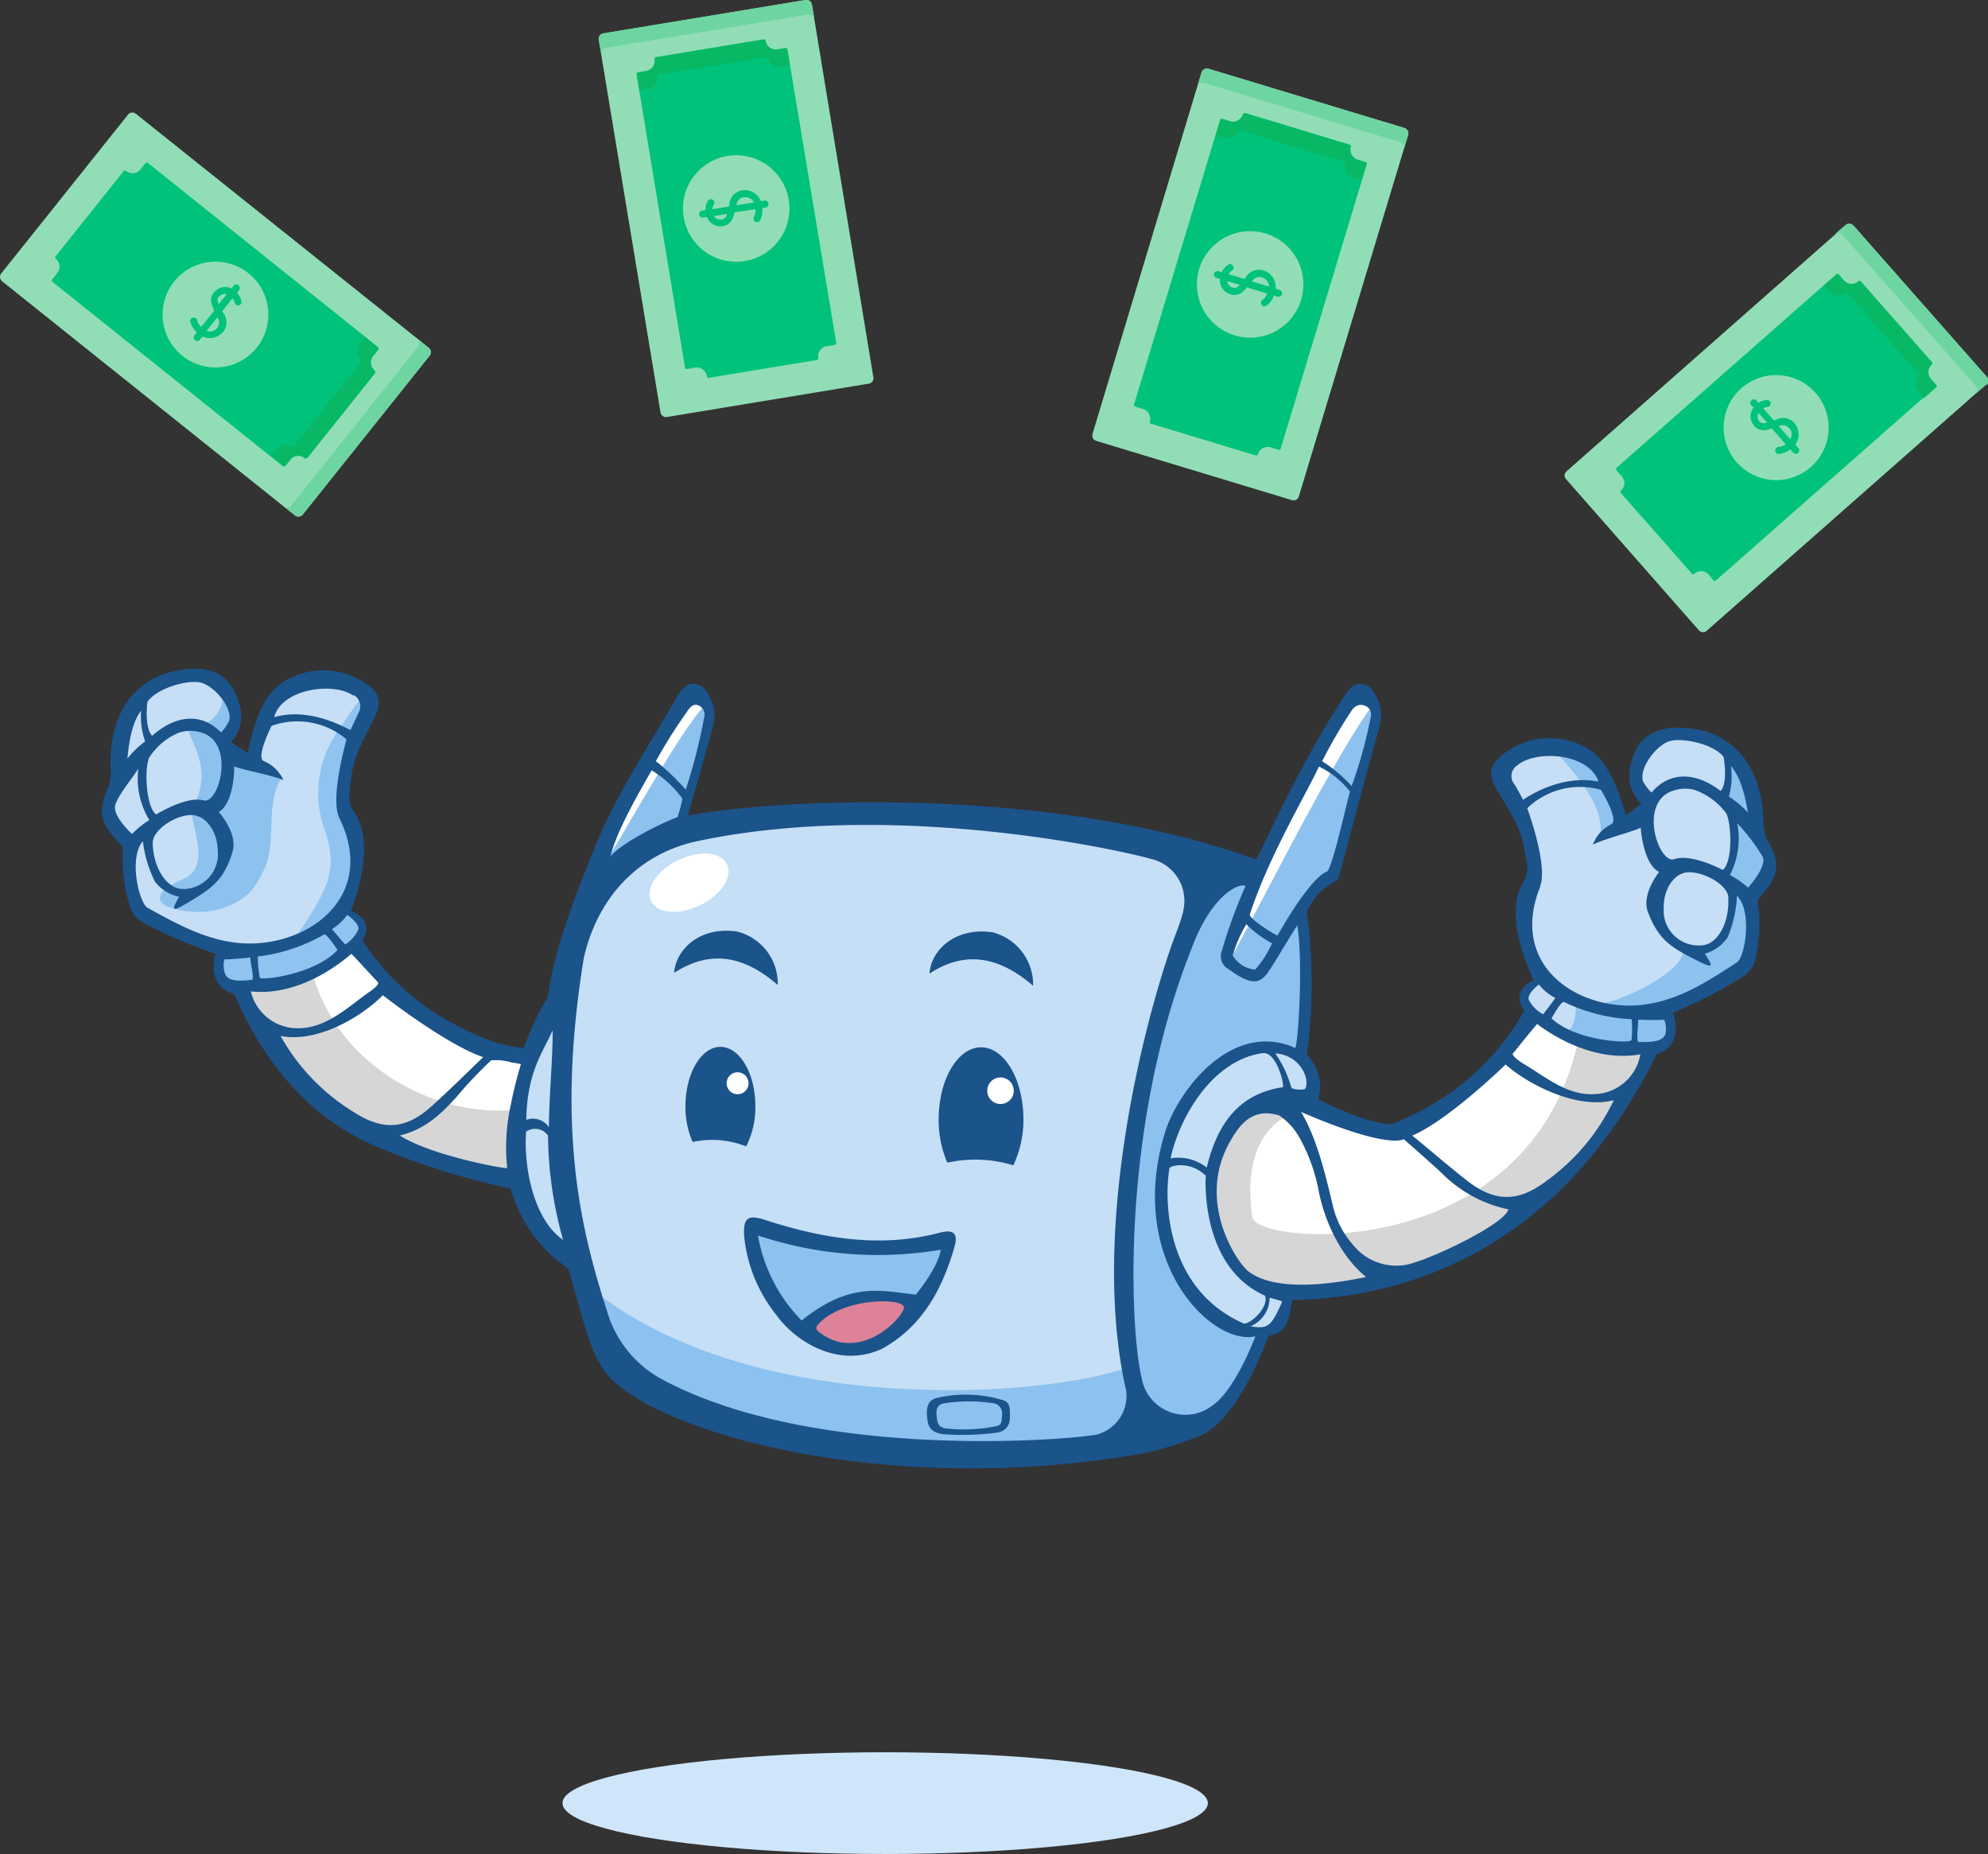 <svg xmlns="http://www.w3.org/2000/svg" viewBox="0 0 215.81 201.22"><rect x="0" y="0" width="215.81" height="201.22" fill="#333333" stroke="none"/><defs><style>.cls-1{fill:#cfe6fa;}.cls-2{fill:#c6dff6;}.cls-3{fill:#c5dff6;}.cls-4{fill:#dd8299;}.cls-5{fill:#8dc2ef;}.cls-6{fill:#90c3f0;}.cls-7{fill:#8dc1ef;}.cls-8{fill:#fff;}.cls-9{fill:#d6d6d6;}.cls-10{fill:#1b538b;}.cls-11{fill:#91deb6;}.cls-12{fill:#6ed5a1;}.cls-13{fill:#00c27a;}.cls-14{fill:#08b865;}</style></defs><g id="Layer_2" data-name="Layer 2"><g id="Layer_1-2" data-name="Layer 1"><g id="_2" data-name=" 2"><ellipse class="cls-1" cx="96.09" cy="195.7" rx="35.03" ry="5.52"/><g id="Layer_28" data-name="Layer 28"><path class="cls-2" d="M176,89.63c-1,0,.39-3.32-3-7.08-2.12-2.35-7-2.11-9.16,0a3,3,0,0,0-.47,3.1c.63,1.43,3.76,7.57,3.21,9a20.34,20.34,0,0,0-.67,6.16c.18,2.21,1.13,3.49,1.23,5.48,0,0-2,1.26-1.69,2.17.24.75,2.75,2.87,3.59,3.32a19.71,19.71,0,0,0,11.59,1.39c1.28-.34.25-3.06,1-3.87.58-.64,8.37-4.93,8.25-5.58a20.41,20.41,0,0,1,.51-6.56c1.7-2.09,2-5,1.2-5.41-1.62-.9-1.15-2.55-1.18-4-.19-9-9.21-8.38-9.29-8.31-3.52,3-5.08,3.19-2.14,6.83C179.12,86.54,177.18,89.59,176,89.63Z"/><path class="cls-2" d="M12.25,86.12c-.77.5-.26,3.34,1.58,5.32a20.52,20.52,0,0,1,1,6.5c-.07.66,8,4.38,8.6,5,.78.76,0,3.55,1.25,3.79a19.57,19.57,0,0,0,11.43-2.2c.8-.51,3.15-2.8,3.33-3.57s-1.83-2-1.83-2c0-2,.82-3.33.85-5.55a20.79,20.79,0,0,0-1.11-6.1c-.65-1.41,2-7.76,2.56-9.22A3,3,0,0,0,39.23,75c-2.33-2-7.18-1.9-9.12.59-3.11,4-1.54,7.24-2.49,7.28-1.15,0-3.3-2.87-3.17-3.06,2.68-3.83,1.1-4-2.6-6.66-.09-.06-9.11,0-8.67,8.94C13.21,83.5,13.8,85.11,12.25,86.12Z"/><path class="cls-3" d="M74.46,76.27c-1.22.64-10,18.61-10.63,19.92-2.43,5-1.13,12.9-3.29,14.11-5,2.83-5.61,19.16-4,18.94.4-.05,2.45,5,5.24,7,1,.69,6.35,13.25,7,13.83,14.65,12.31,55.65,7.77,61.36,4.16,4-1.1,6.49-8.39,6.88-8.82,3.37-3.76,2.16-4.44,1.1-5.27-6.11.17-11.8-21.38,3.23-21,2.17,0,.92-2.67-.26-4.47-.16-1.55,1.53-13.87.17-15s3.46-3.81,3.4-4.75c-.3-4.49,4.07-13.33,4-14.38,1.92-6.79-.57-4.72-1.25-4.69-.91,0-11.49,20-11.09,19.07,1-2.35-4.78-.29-6.9-1.73C115.73,86,76.14,88.37,74.08,89.48,73.29,90,80.57,73.11,74.46,76.27Z"/></g><path class="cls-4" d="M99.2,142.67c.26-1.59.17-1.95-1.21-1.82-1,.1-7.61-1.21-10.2,3.26C88.78,145.51,94,148,99.2,142.67Z"/><path class="cls-5" d="M75.57,75.56c-.91-.06-11.16,17.13-11.22,19.31.17.1,9.62-4.13,9.9-5.67C74.74,86.55,78.79,75.79,75.57,75.56Z"/><path class="cls-5" d="M100.22,141.91c0-.79,3.17-6.5,2.68-7.2s-6.92,3-21-1.74c-.72-.24.33,8.51,5.13,11.1C96.4,137.75,100.22,142.39,100.22,141.91Z"/><path class="cls-5" d="M17.81,96.58c-.87.92-.42,1.62.74,1.94a9.44,9.44,0,0,0,5.52.09c2.59-.87,3.58-2,4.67-4.4,1.33-2.91,0-7,1.85-9.82.36-.55-5.14-2.34-6.31-3.65,2.37-3.68,1.86-4.94-.17-6.49.75,4-2.68,4.72-3.39,4.64-1.53-.17,3,3.93.24,8.61-.72,1.21,1.81,5.42-.24,7.37C20.12,95.47,18.4,95.94,17.81,96.58Z"/><path class="cls-6" d="M31.33,102.43c-2.6.68-8.08.74-7.57,1.36.26.32,0,3.09,1.37,3.09,2.13,0,11.44-1.16,13.41-4.54s-.95-2.67-1-3.44a6.77,6.77,0,0,1,.65-3.09,8,8,0,0,0-.14-6,12,12,0,0,1,.12-8.11c.56-1.64,2.47-6.1,1.9-6.45s-2.52,2.91-3.22,3.87a11.73,11.73,0,0,0-1.73,10.62,12.19,12.19,0,0,1,.81,3.82,15,15,0,0,1-.28,1.76C35,97.66,31.88,102.28,31.33,102.43Z"/><path class="cls-5" d="M186.06,80.18c.06.4.43.72.92,1.07A3.93,3.93,0,0,0,186.06,80.18Z"/><path class="cls-5" d="M171.18,108.69c-.32-.3.4,3.29-1.65,3.38-2.61.12,9.07,1.82,9.91,1.52,1.14-.41,2.4-2.79,1.47-3.65-.64-.59,8.76-4.54,9-5.38.63-2.22.54-4,.73-7.66,0-.36,2.11-2.68,1.7-3.26-3.13-4.46-2-4.26-1.93-5.8.32-4.33-2-5.61-3.43-6.59,1.24,2.09.34,4.92.72,6,1.81,6.17-1,7.62-.62,8.15,1.2,1.59,1.41,4.13-.51,6.9-1.37,2-4.63-.5-4,.64C183.82,105.23,173.12,110.59,171.18,108.69Z"/><path class="cls-7" d="M63.91,139.64c-.48-.45,5.44,11.21,6,11.48,21.73,11.33,52.94,5.44,53.47,5.37,1.72-.2,8.27,2,13.66-11.53.26-.64-14.17-1.86-10-21.81,1.06-5.08,8.4-11.12,14.24-9.37,1-3.7.52-10.3.1-14.08-.14-1.25,1.83-3.74,3.4-4.75.66-.43,4.67-17.39,4.67-17.71-1.52-2.1-1.52-2.1-3.49-.6-2.78,5.78-6.64,12.62-9.56,18.31-.7,1.36-2.65-1.77-3.48-.7-13.69,17.78-9.82,53.49-10.63,54.19C114,151.56,81.66,154.18,63.91,139.64Z"/><path class="cls-6" d="M176.12,89.63c-.43-7.59-6.87-9.16-7.5-8.72s6.22,5.72,5,10.19C174.49,90.82,175.12,89.9,176.12,89.63Z"/><path class="cls-8" d="M38.39,102.92s-8.21,5.72-12.06,4c.37,1.23,5.4,9.3,5.55,9.93.84,3.49,12.38,9.85,24.54,11.4.71.09.16-11.58.27-13.37C56.75,113.84,47.66,114.35,38.39,102.92Z"/><path class="cls-9" d="M56.12,120.41c-7.77,1-19.13-3.91-22.18-14.72l-7.25,1.7a31.59,31.59,0,0,0,29.52,19.92S56.74,120.32,56.12,120.41Z"/><path class="cls-8" d="M151,138.51c12.05-2.41,17.87-10.85,22.69-14.88A74.78,74.78,0,0,0,179,113.54c-3.72,2-12.33-3.11-12.33-3.11-8.47,12.06-15.07,12.63-17.53,12.35-.43,0-10.66-4.22-11.82-3.68-7.19,3.4-6.17,13.41-3.68,17.43C138.19,143.94,150.75,138.57,151,138.51Z"/><path class="cls-9" d="M141.59,120.24c-.94-1.93-5.79-.66-7,.84-8.26,10.08,2.19,18.69,2.19,18.69,33.06,1.4,41.66-24.49,41.91-25.71l-7.36-1.18c-5.28,24.5-34.93,22.29-35.38,19.24C134.34,121.37,141.66,120.39,141.59,120.24Z"/><path class="cls-8" d="M149,76.56c.16-.22-2-1.8-2.38-1.25-7.64,11.43-14.59,28.41-13.29,29C133.76,104.45,144.36,82.64,149,76.56Z"/><path class="cls-8" d="M76.56,76.56c.5-.42-.16-1.19-1.25-1.3-.82,0-12.46,21.43-9.73,18.5C66.32,93,74.24,78.48,76.56,76.56Z"/><path class="cls-8" d="M76,98.25c2.27-1.1,3.58-3.1,2.92-4.45s-3-1.55-5.31-.44-3.58,3.1-2.92,4.45S73.68,99.36,76,98.25Z"/><g id="Layer_29" data-name="Layer 29"><path class="cls-10" d="M95.72,146.4c4.41-2.41,6.56-6.47,7.89-11.06.43-1.48-.11-1.94-1.6-1.55-6.5,1.71-12.79.61-19-1.4-1.82-.59-2.34-.2-2.23,1.75a16.25,16.25,0,0,0,3.52,8.61C86.33,145.58,91,148.57,95.72,146.4Zm-6.6-1.67c-.61-.43-.69-.6-.14-1.16,2.61-2.64,8.67-2.75,9.13-1.76C98.44,142.55,93.69,148,89.12,144.73Zm13-9.09c-.25,1.91-2.7,4.87-2.7,4.87-4-.44-7.11-1.4-12.4,2.81a17.43,17.43,0,0,1-4.74-9.23A41.1,41.1,0,0,0,102.12,135.64Z"/><path class="cls-10" d="M80,101.1c-4.08-.59-6.65,2-6.82,4.49,4.06-2.63,7.71-1.75,11.25,1.31A5.82,5.82,0,0,0,80,101.1Z"/><path class="cls-10" d="M107.71,101.18c-4.08-.58-6.65,2-6.81,4.49,4-2.63,7.7-1.74,11.25,1.32A5.85,5.85,0,0,0,107.71,101.18Z"/><path class="cls-10" d="M81,124.42a9.3,9.3,0,0,0,1-4.36c0-3.56-1.7-6.44-3.79-6.44s-3.8,2.88-3.8,6.44a9.38,9.38,0,0,0,.78,3.88A10.12,10.12,0,0,1,81,124.42Z"/><path class="cls-10" d="M110,126.48a11.58,11.58,0,0,0,1.1-5c0-4.31-2.06-7.81-4.6-7.81s-4.6,3.5-4.6,7.81a11.56,11.56,0,0,0,.94,4.71A14,14,0,0,1,110,126.48Z"/><path class="cls-10" d="M102.33,155.65a27.37,27.37,0,0,0,6-.18,1.53,1.53,0,0,0,1.3-1.53c0-.7.13-1.69-.67-1.95a14,14,0,0,0-7.17-.29c-1.28.27-1.23,1.38-1.12,2.37S101.29,155.48,102.33,155.65Zm.57-3.4a17.45,17.45,0,0,1,5,.06,1.12,1.12,0,0,1,.88,1.29c-.06.64,0,1.06-.64,1.19a17.93,17.93,0,0,1-5.42.25c-1-.11-1-.83-1.06-1.65C101.64,152.41,102.24,152.33,102.9,152.25Z"/><path class="cls-10" d="M12.75,91.28c.34.34.66.56.59,1.16A16.29,16.29,0,0,0,14,98a3,3,0,0,0,1.63,2.19,52.38,52.38,0,0,0,7.78,3.34c-.11.17-1,3.63,2,4.33,3,6.9,7.34,12.66,14.43,16.13A78.8,78.8,0,0,0,55.44,129h0a15.28,15.28,0,0,0,6.16,8.61c.3.21,2.26,8.82,3.52,10.36,2.81,6.44,29.31,15.1,59.33,9.71a40.33,40.33,0,0,0,5.86-1.87c4.4-1.95,7.25-10.73,7.46-10.82.93-.37,2,0,2.49-3.88,9.24-.2,28-3.16,39.6-26.72,3-.92,1.86-4.31,1.75-4.47a53.68,53.68,0,0,0,7.54-3.88,3,3,0,0,0,1.48-2.3,16.37,16.37,0,0,0,.23-5.54c-.11-.6.2-.84.51-1.2,1.73-2,1.89-3.35.58-5.64a4.66,4.66,0,0,1-.51-2.29c-.18-5.24-2.69-9.35-7.83-10s-6.26,2.14-6.67,4.36a4.14,4.14,0,0,0,1.23,3.78l-1.67,1.31c-.67-2.43-1.81-5.8-4-7.2a8.2,8.2,0,0,0-9.36.56c-1.16.89-1.68,1.94-.86,3.45,1.16,2.12,2.69,4.06,3.14,6.56.23,1.28.72,2.63,0,3.75-2.5,3.94,1.13,10.72,1.05,10.75-2.46,1.19-1.26,3-1,3.3a27.64,27.64,0,0,1-7.26,8.37A30.87,30.87,0,0,1,151.1,122c-2.73,0-7.84-2.57-8-2.71a4.85,4.85,0,0,0-1.22-4.79,60.25,60.25,0,0,0,0-15.53,6.44,6.44,0,0,1,2.87-3.2c.59-.29.47-.17.64-.79,1.42-5.3,2.93-10.9,4.38-16.19a4.27,4.27,0,0,0-.27-3c-.36-.79-.81-1.49-1.71-1.57s-1.33.58-1.78,1.23c-4.81,7.18-9,16.8-9.64,17.83-22.66-8.19-52.68-6.52-61.7-4.75,0,0,2-6.93,2.68-9.55a4.2,4.2,0,0,0-.08-2.86c-.38-.88-.78-1.78-1.82-1.89s-1.53.7-2,1.47c-3.14,5.46-6.68,10.71-9,16.56-1.91,4.7-4.34,10.9-5,16a29.33,29.33,0,0,0-2.59,5.46,9.46,9.46,0,0,1-1.07-.12c-3.25-.49-6.72-2.56-8.63-3.68a27.67,27.67,0,0,1-7.82-7.84c.24-.28,1.3-2.21-1.23-3.22-.08,0,3-7,.29-10.8-.78-1.06-.4-2.45-.26-3.74.28-2.53,1.66-4.57,2.67-6.77.71-1.56.12-2.57-1.1-3.37a8.17,8.17,0,0,0-9.35.09c-2.06,1.55-3,5-3.45,7.47L25.1,80.54a4.15,4.15,0,0,0,.95-3.86c-.56-2.18-1.85-4.91-6.94-3.88S11.84,78.1,12,83.34a4.75,4.75,0,0,1-.35,2.33C10.64,88.07,10.88,89.36,12.75,91.28Zm123,52.67a3.41,3.41,0,0,0,2.08-3.11l1.37.39c-1.23,2.88-1.63,3-3.43,2.72ZM139.23,118c-4.44.68-7,3.57-8.23,8.72a5,5,0,0,0-3.93-1c1-4.54,4.56-10.66,10-11.42,1.54-.2,2.43,3.65,2.18,3.7Zm-.81-3.67c2.72.15,3.83,2.81,3.27,3.84-.08.15-1.43.12-1.51-.15a12.25,12.25,0,0,0-1.74-3.69Zm-7.53,13.35s-.69,9.79,6.43,12.94c.51,1.32-1.84,3.31-2.36,3-8.51-3.77-8.6-13.5-8-16.85.21-.31,2.37-.78,4,.91ZM135.53,138c-1.2-.93-5.69-7.47-2.06-14,1.23-2.22,2.65-3.78,5.41-2.93a7.14,7.14,0,0,1,2.33,2.67,18.9,18.9,0,0,1,1.91,5.35c.62,3.34,2.37,7.23,5.18,9.51-1.72.33-9.36,2-12.75-.6Zm45.19-25.64c-.29.64-1.34.78-2.88.73-.23-.32,0-1.67,0-2.42,0,0,2.42.08,2.7,0s.42,1.21.2,1.69Zm9.07-16a9.81,9.81,0,0,0-2-1.39,8.68,8.68,0,0,0,.8-5.62A21.43,21.43,0,0,1,191.36,93c.45,1.09-1.55,3.29-1.55,3.29Zm-1.91-13.25c1.13,1.27,1.6,3.49,1.87,5.08a10.07,10.07,0,0,0-2.07-1.73,8.24,8.24,0,0,0,.22-3.35ZM187,94.41s-3.37-1.81-5.26-1.16c-1.57.54-3.76-5.54-.62-7.22a4.05,4.05,0,0,1,2.76-.32,7.13,7.13,0,0,1,3.55,2.63c.56,1.29.65,5.26-.41,6.07Zm.61,3c.16,2.76-1.17,5.11-2.87,5.19a3.8,3.8,0,0,1-4.13-3.42c0-.13,0-.25,0-.38-.12-2.18,1.05-4,2.59-4.13,1.89-.07,4.36,1.42,4.44,2.76Zm-6.27-17c1.65-.35,4.76.44,5.76,1.73,0,0,.53,2.74-.31,3.71-2.51-1.94-5.41-2.3-7.51.17a5,5,0,0,1-.92-1.22c-.47-1.43,1.52-4.07,3-4.38Zm-16,6.43c0-.09-.85-1.59-.91-1.68a1.4,1.4,0,0,1,.15-2l.18-.13c2-1.65,7.7-1.32,8.76,1.8-4.31-.87-8.21,2-8.21,2Zm1.84,9.34c.91-2.24-1.39-8.46-1.39-8.46a8.29,8.29,0,0,1,8-2s2,3.28,1.13,3.74a4,4,0,0,0-2,2.21c1.43-.7,4.72-1.51,5.19-1.85,0,0,.22,3.91,2,4.82,0,0-2,2.45-1.19,4.42,1.06,2.74,2.32,3.65,4.55,4.8,2.42,1.25,2.72,1.34,1.6-.35a4.55,4.55,0,0,0,2.49-1.79,13.68,13.68,0,0,0,1-4.51c1.71,1.75.86,6.69,0,7.24-3.55,2.32-7.14,4.63-11.56,4.69C170.39,109.18,163.93,104.27,167.22,96.18Zm9.9,16.71c-.07.38-6,.14-8.65-2.36,0,0,1-1.86,1.34-1.79a18.81,18.81,0,0,0,7.36,1.88A13.22,13.22,0,0,1,177.12,112.89Zm-10-6a5.52,5.52,0,0,0,1.76,1.42c-.37.55-1.32,1.77-1.32,1.77a3.6,3.6,0,0,1-1.57-1.59c-.16-.74,1.13-1.65,1.13-1.65Zm-2.83,7.44c.48-.58,1.87-2.35,2.62-3.19,2,1.51,6.43,4.14,11.2,3.29a5.19,5.19,0,0,1-4.7,4.3c-3.19.34-5.75-2-8.13-3.36-.51-.36-1.16-.82-1-1.09Zm-.79,1.23c2.71,2.34,7.92,4.86,11.73,3.84a22.79,22.79,0,0,1-7.33,8.78c-3,2.28-5.54,2.33-8.55,0-1.92-1.5-3.76-3.1-6-4.93,3.94-1.67,10.16-7.74,10.16-7.74Zm-11.06,8.09s3.09,2.7,4.17,3.73a14.35,14.35,0,0,0,7.18,3.88c-.4,1.47-7,4.74-10.11,5.74a6,6,0,0,1-6.74-1.87,9.74,9.74,0,0,1-2.18-4.14c-.67-2.79-1.69-7.39-3.49-10.31,9.51,4.11,11.19,3,11.18,2.92Zm-5.52-46.72a1.08,1.08,0,0,1,1.28-.34,1,1,0,0,1,.65,1.19,49.11,49.11,0,0,1-2.08,7.53,16.15,16.15,0,0,0-3.2-2.69,53.12,53.12,0,0,1,3.36-5.74Zm-3.73,6.25a9.7,9.7,0,0,1,3.4,2.73c-.66,2.46-1.74,7.47-2.42,8.64-2,.72-5.45,7-5.45,7-1-.5-3.11-1.91-3-2.31C137.68,93.05,141.84,86.1,143.19,83.18Zm-5.07,19.21a11,11,0,0,1-1.82,2.84,3.12,3.12,0,0,1-2.44-1.53,14,14,0,0,1,1.48-3.39A11.35,11.35,0,0,0,138.12,102.39Zm-2.88-6.21a57.43,57.43,0,0,0-2.61,7.17,1.56,1.56,0,0,0,.71,1.79c2.42,1.76,3.43,1.78,4.42.29.72-1.06,2.21-3.62,3.1-5,.68,3.72.09,13.5-.25,13.28-6.94-3-12.71,4.71-14.11,9.21-4.25,14,5.11,23.21,9.82,22.11,0,0-2.14,5.77-4.64,7.5a4.81,4.81,0,0,1-7.71-3c-1.26-5.14-2.32-27.07,5.37-46.44C131.52,97,134.63,95.74,135.24,96.18Zm-60.61-19c.33-.37.61-.84,1.18-.64a1.08,1.08,0,0,1,.67,1.32,60,60,0,0,1-2,7.84,25.58,25.58,0,0,0-3.24-3.09A53.52,53.52,0,0,1,74.63,77.18Zm-3.88,6.41a11.3,11.3,0,0,1,3.37,3.09,15.09,15.09,0,0,1-.53,2c-2.32.89-6.2,2.94-7.27,4.25C66.91,90.28,69.21,86.27,70.75,83.59ZM63.37,104c1.48-6.54,5.87-11.34,12.35-12.71,20.33-4.31,43.92.49,49.2,1.92a4.67,4.67,0,0,1,3.54,5.58s0,.06,0,.09c-.37,1.46-1,2.86-1.48,4.3-3.37,9.94-8.48,31.37-4.72,47.8a4.36,4.36,0,0,1-3.15,4.71c-2.65.56-30.82,3-47.49-6.12a12.29,12.29,0,0,1-5.71-7.22C63.12,133.62,60.32,122.78,63.37,104ZM60,111.81c0,3.28-.41,7.49-.41,10.53a2.1,2.1,0,0,0-2.46-.8C57.22,116.33,58.92,114.25,60,111.81Zm-2.86,11a1.7,1.7,0,0,1,2.35.44v0a43,43,0,0,0,1.64,11.33C57.72,132.18,56.83,126.18,57.12,122.76Zm-32.65-17c-.26-.47-.31-1.76,0-1.7s2.69-.19,2.69-.19c0,.74.41,2.07.21,2.41-1.5.2-2.54.13-2.88-.48Zm31.18,9.51.88.17c-.39,1.32-.8,2.86-1.11,4.47a21.41,21.41,0,0,0-.38,6.82c-.46.06-8.26-1.37-11.67-3.54,2.74-.65,4.49-2.34,6.15-4.16a44.6,44.6,0,0,1,3.78-4,6,6,0,0,1,2.37.28Zm-3.19-.61c-2.08,2-3.8,3.7-5.6,5.33-2.83,2.57-5.32,2.7-8.51.64a22.64,22.64,0,0,1-7.91-8.24c3.86.75,8.57-1.89,11.1-4.42,0,0,6.93,5.41,10.94,6.73ZM41,106.56c.24.25-.42.76-.92,1.11-2.26,1.56-4.65,4-7.85,3.93a5.2,5.2,0,0,1-5-4c4.81.5,9-2.43,10.92-4.08.84.87,2.35,2.54,2.87,3.08Zm-13-2.75a18.93,18.93,0,0,0,7.19-2.39c.3-.09,1.45,1.69,1.45,1.69-2.5,2.68-8.34,3.34-8.44,3a12.18,12.18,0,0,1-.21-2.26Zm10.92-3a3.65,3.65,0,0,1-1.45,1.7s-1-1.15-1.43-1.67a5.77,5.77,0,0,0,1.65-1.54s1.34.88,1.22,1.59Zm-.56-25.39a1.4,1.4,0,0,1,.59,1.89,1.74,1.74,0,0,1-.11.18c0,.09-.75,1.65-.79,1.74s-4.08-2.57-8.28-1.4c.82-3.1,6.49-3.84,8.58-2.33Zm-12.9,7.76c.5.3,3.82.88,5.3,1.48a4.06,4.06,0,0,0-2.15-2.07c-.85-.39.87-3.81.87-3.81a8.27,8.27,0,0,1,8.14,1.47s-1.84,6.37-.78,8.54c3.84,7.82-2.24,13.2-9,13.59-4.4.25-8.13-1.81-11.83-3.86-.89-.5-2.09-5.37-.5-7.23a13.28,13.28,0,0,0,1.33,4.43,4.52,4.52,0,0,0,2.6,1.61c-1,1.77-.71,1.65,1.62.24,2.14-1.31,3.33-2.31,4.18-5.11.62-2-1.49-4.33-1.49-4.33C25.49,87.08,25.43,83.18,25.43,83.18Zm-8.88,8.28c0-1.34,2.38-3,4.2-3,1.54,0,2.84,1.75,2.87,3.94a3.8,3.8,0,0,1-3.48,4.08h-.37c-1.65,0-3.19-2.26-3.22-5ZM16,76.18c.9-1.35,3.94-2.36,5.61-2.13,1.49.2,3.66,2.7,3.27,4.17A4.94,4.94,0,0,1,24,79.5c-2.26-2.32-5.12-1.75-7.48.36C15.64,78.93,16,76.18,16,76.18Zm.1,6.2a7,7,0,0,1,3.35-2.87,4.12,4.12,0,0,1,2.77.12c3.25,1.45,1.5,7.67-.11,7.24-1.92-.51-5.15,1.53-5.15,1.53-1.07-.75-1.3-4.71-.82-6Zm-.78-5.24a8,8,0,0,0,.44,3.33,9.51,9.51,0,0,0-1.93,1.87c.15-1.62.46-3.87,1.49-5.22ZM12.53,87.33c.36-1.12,1.63-2.58,2.49-3.91A8.64,8.64,0,0,0,16.21,89a9.49,9.49,0,0,0-1.87,1.52s-2.22-2-1.81-3.18Z"/></g><path class="cls-8" d="M110.05,118.38a1.44,1.44,0,1,0-1.44,1.44,1.43,1.43,0,0,0,1.44-1.42Z"/><path class="cls-8" d="M81.26,117.57a1.19,1.19,0,1,0-1.19,1.19,1.19,1.19,0,0,0,1.19-1.19Z"/></g><path class="cls-11" d="M32,55.93.23,30.53a.61.61,0,0,1-.1-.85L13.9,12.44a.6.6,0,0,1,.85-.09l31.8,25.4a.6.6,0,0,1,.09.85L32.87,55.84a.6.6,0,0,1-.85.09Z"/><path class="cls-12" d="M46.64,38.6,32.87,55.84a.6.6,0,0,1-.85.09l-1.24-1a.6.6,0,0,0,.85-.09L45.4,37.61a.6.6,0,0,0-.09-.85l1.24,1a.6.6,0,0,1,.09.85Z"/><path class="cls-13" d="M40.7,40.21a1.11,1.11,0,0,1-.18-1.56l.55-.68a.2.2,0,0,0,0-.27l-25-20a.2.2,0,0,0-.27,0l-.54.68a1.11,1.11,0,0,1-1.56.18.19.19,0,0,0-.27,0L6.05,27.81a.19.19,0,0,0,0,.27,1.1,1.1,0,0,1,.17,1.55l-.54.68a.19.19,0,0,0,0,.27l25,20a.19.19,0,0,0,.27,0l.55-.68a1.09,1.09,0,0,1,1.55-.17.2.2,0,0,0,.27,0l7.34-9.18a.2.2,0,0,0,0-.27Z"/><path class="cls-14" d="M40.73,40.48l-7.34,9.18a.2.2,0,0,1-.27,0,1.09,1.09,0,0,0-1.55.17l-.55.68a.19.19,0,0,1-.27,0l-1.49-1.2a.17.17,0,0,0,.26,0l.55-.68a1.11,1.11,0,0,1,1.55-.17.19.19,0,0,0,.27,0l7.34-9.18a.2.2,0,0,0,0-.27A1.1,1.1,0,0,1,39,37.45l.54-.68a.19.19,0,0,0,0-.27L41,37.7a.2.2,0,0,1,0,.27l-.55.68a1.11,1.11,0,0,0,.18,1.56A.2.2,0,0,1,40.73,40.48Z"/><circle class="cls-11" cx="23.39" cy="34.14" r="5.74"/><path class="cls-13" d="M24.31,34.08c-.07-.1-.13-.2-.19-.3l1.12-1.41a1.31,1.31,0,0,1,.23.47.37.37,0,1,0,.74-.12,1.88,1.88,0,0,0-.49-.95l.23-.28a.39.39,0,0,0-.06-.54.38.38,0,0,0-.53.06l-.25.31L25,31.25a1.54,1.54,0,0,0-1.58.29,1.35,1.35,0,0,0-.49,1.32,3.69,3.69,0,0,0,.33.84l-1.42,1.78a1.49,1.49,0,0,1-.45-.76.38.38,0,0,0-.48-.24.37.37,0,0,0-.24.47,2.3,2.3,0,0,0,.7,1.12l-.26.32a.38.38,0,0,0,.06.53.37.37,0,0,0,.53-.06l.28-.34A1.87,1.87,0,0,0,24,36.24,1.64,1.64,0,0,0,24.31,34.08Zm-.69-1.39a.59.59,0,0,1,.24-.58.8.8,0,0,1,.76-.17L23.74,33a1.32,1.32,0,0,1-.12-.35Zm-.11,3a1.12,1.12,0,0,1-1.09.23l1.2-1.5,0,.07a.88.88,0,0,1-.15,1.2Z"/><path class="cls-11" d="M215.61,41.72,185.3,68.44a.6.6,0,0,1-.85,0L170,52a.59.59,0,0,1,.05-.84l30.31-26.72a.6.6,0,0,1,.85.05l14.48,16.43a.6.6,0,0,1,0,.85Z"/><path class="cls-12" d="M201.18,24.44l14.48,16.43a.6.6,0,0,1,0,.85l-1.18,1a.59.59,0,0,0,0-.84L200,25.48a.6.6,0,0,0-.85-.05l1.18-1a.6.6,0,0,1,.85.05Z"/><path class="cls-13" d="M201.72,30.53a1.1,1.1,0,0,1-1.55-.1l-.57-.65a.2.2,0,0,0-.27,0l-23.85,21a.2.2,0,0,0,0,.27l.58.65a1.1,1.1,0,0,1-.1,1.55.19.19,0,0,0,0,.27l7.72,8.75a.19.19,0,0,0,.27,0,1.1,1.1,0,0,1,1.55.09L186,63a.19.19,0,0,0,.27,0l23.85-21a.19.19,0,0,0,0-.27l-.57-.65a1.1,1.1,0,0,1,.1-1.55.19.19,0,0,0,0-.27L202,30.55a.19.19,0,0,0-.27,0Z"/><path class="cls-14" d="M202,30.55l7.72,8.75a.19.19,0,0,1,0,.27,1.1,1.1,0,0,0-.1,1.55l.57.65a.19.19,0,0,1,0,.27l-1.43,1.26a.19.19,0,0,0,0-.27l-.57-.65a1.09,1.09,0,0,1,.09-1.55.19.19,0,0,0,0-.27l-7.72-8.75a.18.18,0,0,0-.26,0,1.11,1.11,0,0,1-1.56-.1l-.57-.65a.19.19,0,0,0-.27,0l1.43-1.26a.2.2,0,0,1,.27,0l.57.65a1.1,1.1,0,0,0,1.55.1A.19.19,0,0,1,202,30.55Z"/><circle class="cls-11" cx="192.81" cy="46.41" r="5.7"/><path class="cls-13" d="M192.91,45.51l-.33.13L191.4,44.3a1.11,1.11,0,0,1,.5-.14.38.38,0,0,0,0-.75,1.93,1.93,0,0,0-1,.31l-.24-.27a.38.38,0,0,0-.57.5l.27.29a1.3,1.3,0,0,0-.1.15,1.53,1.53,0,0,0,0,1.6,1.35,1.35,0,0,0,1.21.7,3.43,3.43,0,0,0,.88-.18l1.5,1.7a1.62,1.62,0,0,1-.82.31.37.37,0,0,0,.1.74,2.31,2.31,0,0,0,1.22-.49l.27.31a.38.38,0,1,0,.56-.5l-.29-.33a1.84,1.84,0,0,0,.08-2.09A1.61,1.61,0,0,0,192.91,45.51Zm-1.48.43a.61.61,0,0,1-.52-.34.77.77,0,0,1,0-.77l.93,1.05-.37.06Zm2.91.62a1.12,1.12,0,0,1,0,1.11l-1.26-1.43.08,0a.89.89,0,0,1,1.15.36Z"/><path class="cls-11" d="M152.86,14.65,141,53.87a.6.6,0,0,1-.76.41L119,47.85a.61.61,0,0,1-.4-.76L130.43,7.87a.61.61,0,0,1,.76-.41l21.26,6.43a.61.61,0,0,1,.41.76Z"/><path class="cls-12" d="M131.19,7.46l21.27,6.43a.61.61,0,0,1,.4.76l-.46,1.54a.6.6,0,0,0-.41-.76L130.73,9a.61.61,0,0,0-.76.41l.46-1.53a.61.61,0,0,1,.76-.41Z"/><path class="cls-13" d="M134.91,12.42a1.12,1.12,0,0,1-1.39.75l-.84-.26a.2.2,0,0,0-.24.13L123.11,43.9a.19.19,0,0,0,.13.24l.84.25a1.12,1.12,0,0,1,.74,1.39A.2.2,0,0,0,125,46l11.32,3.43a.2.2,0,0,0,.24-.13,1.11,1.11,0,0,1,1.39-.74l.84.25a.19.19,0,0,0,.24-.13l9.34-30.85a.21.21,0,0,0-.13-.25l-.84-.25a1.11,1.11,0,0,1-.74-1.39.2.2,0,0,0-.13-.24l-11.33-3.43a.2.2,0,0,0-.24.13Z"/><path class="cls-14" d="M135.16,12.29l11.32,3.43a.2.2,0,0,1,.13.24,1.11,1.11,0,0,0,.74,1.39l.84.25a.21.21,0,0,1,.13.25l-.56,1.84a.19.19,0,0,0-.13-.24l-.84-.25a1.11,1.11,0,0,1-.74-1.39.19.19,0,0,0-.13-.24L134.6,14.14a.19.19,0,0,0-.24.13A1.11,1.11,0,0,1,133,15l-.84-.25a.19.19,0,0,0-.24.13l.55-1.85a.2.2,0,0,1,.24-.13l.84.26a1.12,1.12,0,0,0,1.39-.75A.21.21,0,0,1,135.16,12.29Z"/><circle class="cls-11" cx="135.71" cy="30.87" r="5.78"/><path class="cls-13" d="M135.31,30l-.21.28-1.73-.52a1.4,1.4,0,0,1,.35-.39.36.36,0,0,0,.13-.51.37.37,0,0,0-.52-.14,2.08,2.08,0,0,0-.7.82l-.36-.11a.38.38,0,0,0-.47.25.39.39,0,0,0,.25.48l.38.11v.18a1.54,1.54,0,0,0,.85,1.37,1.36,1.36,0,0,0,1.42,0,4.16,4.16,0,0,0,.67-.63l2.19.66a1.52,1.52,0,0,1-.54.71.38.38,0,0,0,.49.59,2.3,2.3,0,0,0,.78-1.08l.4.12a.37.37,0,0,0,.47-.25.38.38,0,0,0-.25-.47l-.43-.13a1.87,1.87,0,0,0-1-1.85A1.65,1.65,0,0,0,135.31,30Zm-1,1.16a.62.62,0,0,1-.63,0,.8.8,0,0,1-.45-.65l1.37.41a2.05,2.05,0,0,1-.29.25Zm2.83-1a1.15,1.15,0,0,1,.63.94l-1.86-.56.06-.07a.88.88,0,0,1,1.17-.31Z"/><path class="cls-11" d="M88.14.51l6.67,40.43a.6.6,0,0,1-.5.7L72.4,45.26a.61.61,0,0,1-.7-.51L65,4.32a.61.61,0,0,1,.5-.7L87.44,0a.6.6,0,0,1,.7.5Z"/><path class="cls-12" d="M65.53,3.62,87.44,0a.6.6,0,0,1,.7.5l.27,1.58a.61.61,0,0,0-.7-.5L65.79,5.2a.61.61,0,0,0-.5.7L65,4.32a.61.61,0,0,1,.5-.7Z"/><path class="cls-13" d="M71.06,6.43a1.11,1.11,0,0,1-.92,1.28l-.87.15a.19.19,0,0,0-.16.22l5.25,31.81a.21.21,0,0,0,.22.16l.87-.15a1.11,1.11,0,0,1,1.28.92A.19.19,0,0,0,77,41l11.68-1.93a.18.18,0,0,0,.15-.22,1.12,1.12,0,0,1,.92-1.28l.87-.14a.2.2,0,0,0,.16-.22L85.48,5.38a.19.19,0,0,0-.22-.16l-.87.14a1.11,1.11,0,0,1-1.28-.92.21.21,0,0,0-.22-.16L71.22,6.21a.19.19,0,0,0-.16.22Z"/><path class="cls-14" d="M71.22,6.21,82.89,4.28a.21.21,0,0,1,.22.16,1.11,1.11,0,0,0,1.28.92l.87-.14a.19.19,0,0,1,.22.16l.31,1.9a.19.19,0,0,0-.22-.16l-.86.15a1.13,1.13,0,0,1-1.29-.92.18.18,0,0,0-.22-.16L71.53,8.11a.2.2,0,0,0-.16.23,1.12,1.12,0,0,1-.92,1.28l-.86.14a.19.19,0,0,0-.16.22l-.32-1.9a.19.19,0,0,1,.16-.22l.87-.15a1.11,1.11,0,0,0,.92-1.28A.19.19,0,0,1,71.22,6.21Z"/><circle class="cls-11" cx="79.92" cy="22.63" r="5.78"/><path class="cls-13" d="M79.19,22.06l-.06.35-1.79.3a1.05,1.05,0,0,1,.15-.5.39.39,0,0,0-.11-.53.39.39,0,0,0-.53.11,2,2,0,0,0-.27,1l-.37.06a.39.39,0,0,0-.31.44.37.37,0,0,0,.44.31l.39-.06.07.16a1.56,1.56,0,0,0,1.38.86,1.39,1.39,0,0,0,1.26-.67,3.56,3.56,0,0,0,.31-.85L82,22.71a1.55,1.55,0,0,1-.18.87.4.4,0,0,0,.2.51.39.39,0,0,0,.5-.2,2.23,2.23,0,0,0,.23-1.31l.41-.06a.39.39,0,0,0-.13-.76l-.44.08a1.86,1.86,0,0,0-1.75-1.2A1.64,1.64,0,0,0,79.19,22.06Zm-.42,1.51a.6.6,0,0,1-.57.26.8.8,0,0,1-.69-.38l1.41-.23c0,.13-.1.25-.15.35Zm2.09-2.17a1.1,1.1,0,0,1,1,.57l-1.9.31v-.09a.89.89,0,0,1,.92-.79Z"/></g></g></svg>